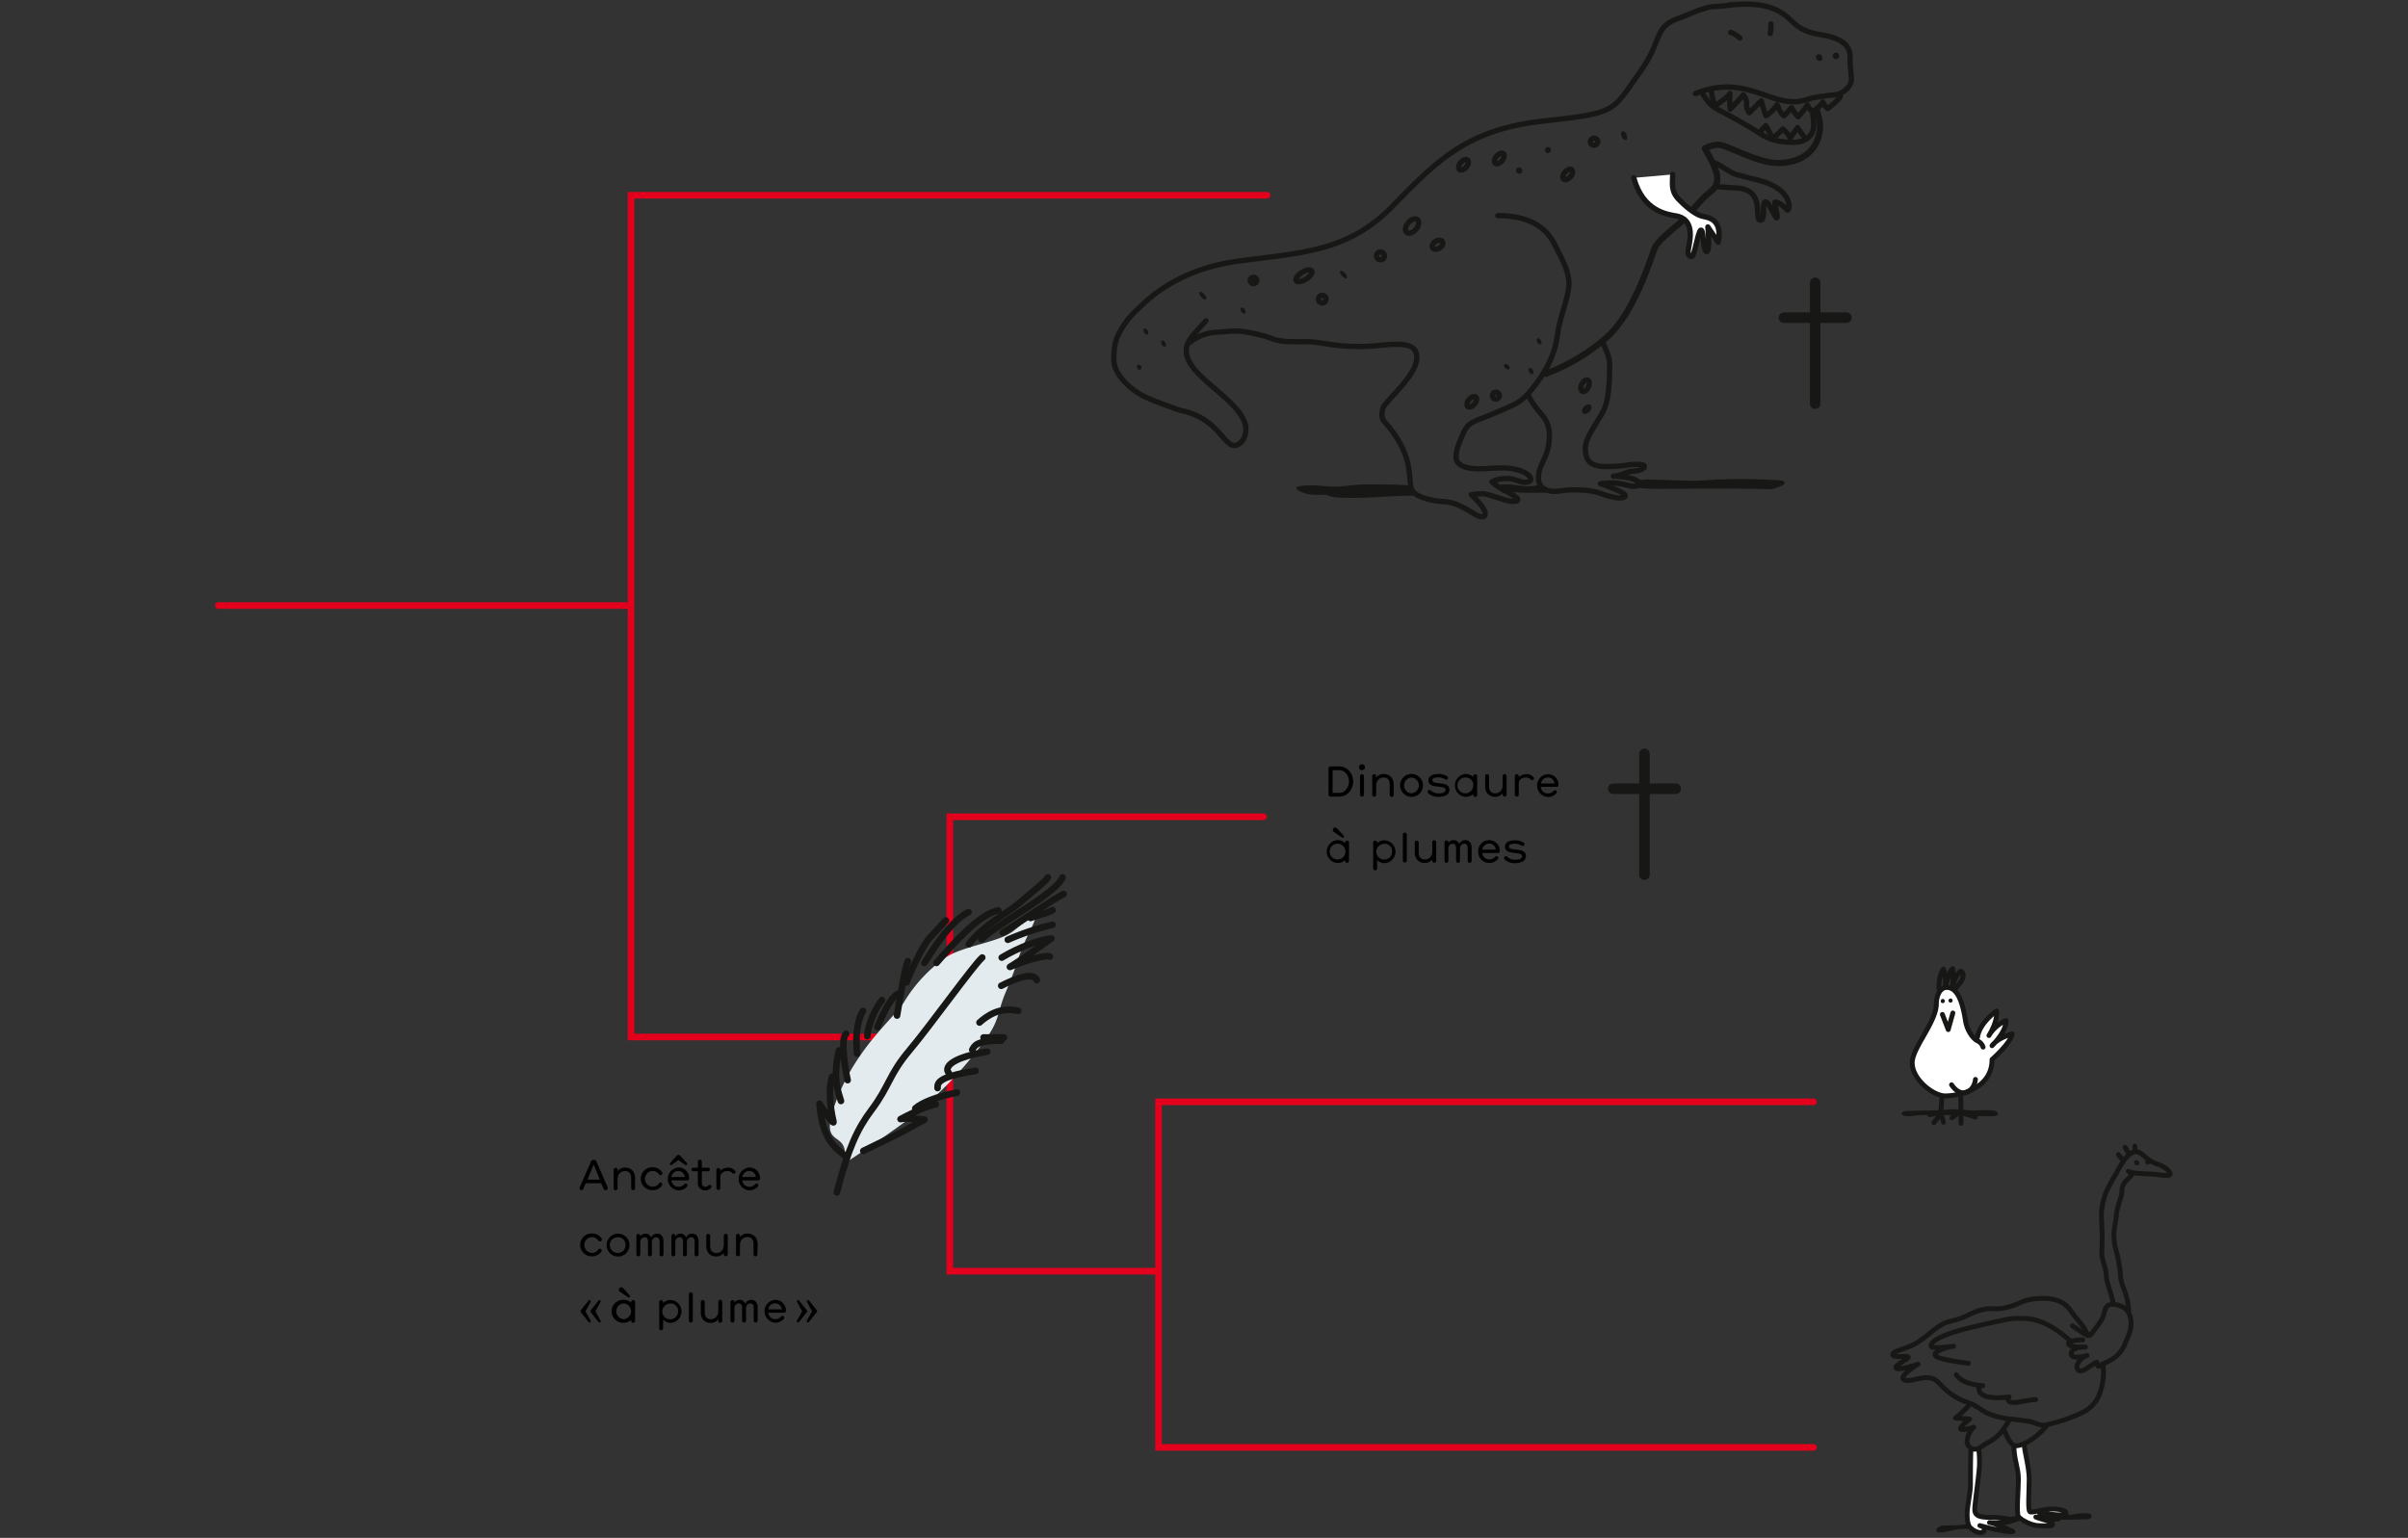 <?xml version="1.0" encoding="UTF-8"?> <svg xmlns="http://www.w3.org/2000/svg" id="e49c87ad-44d9-4652-91b2-7e47bf5cdfb4" data-name="Layer 1" viewBox="0 0 728 465"><rect x="0" y="0" width="728" height="465" fill="#333333" stroke="none"/><path d="M574.93,336.8c0-.91,1.44-.91,2.2-.91,1.52,0,9.34-.1,12.07-.4s4.85.28,7.44.28,7.44-.59,7.44,1c0,.76-1.6.72-2.74.76-2.28.07-8.49-.46-10.93-.38s-8.3-.25-12.06.25c-3.42.45-3.42-.61-3.42-.61" fill="#171716"></path><path d="M597.86,313.59c.63-4.35,5.74-7.9,5.74-7.9.43,3.23-2.29,7.42-2.29,7.42a11.14,11.14,0,0,1,5.16-4.52c.14,3.39-4.23,7.59-4.23,7.59,1.79-2.42,6.09-3.55,6.09-3.55-.43,2.74-6.09,7.74-6.09,7.74,0,9.2-10.49,11-14.13,11s-10-5-10-10c0-4.52,7.31-12.32,7.31-17.91,0-1.94.86-4.88,3.16-4.88,3.16,0,4.73,4.21,5.63,10,.48,3.16,2.38,5.56,3.69,6.17a3.09,3.09,0,0,1,1.63,1.87" fill="#fff"></path><path d="M597.86,313.59c.63-4.35,5.74-7.9,5.74-7.9.43,3.23-2.29,7.42-2.29,7.42a11.14,11.14,0,0,1,5.16-4.52c.14,3.39-4.23,7.59-4.23,7.59,1.79-2.42,6.09-3.55,6.09-3.55-.43,2.74-6.09,7.74-6.09,7.74,0,9.2-10.49,11-14.13,11s-10-5-10-10c0-4.52,7.31-12.32,7.31-17.91,0-1.94.86-4.88,3.16-4.88,3.16,0,4.73,4.21,5.63,10,.48,3.16,2.38,5.56,3.69,6.17a3.09,3.09,0,0,1,1.63,1.87" fill="none" stroke="#171716" stroke-linecap="round" stroke-linejoin="round" stroke-width="1.47"></path><path d="M590,328c1.29,1.86,2.62,2.58,4,2.44s3.06-1.8,3.23-4.06" fill="none" stroke="#171716" stroke-linecap="round" stroke-linejoin="round" stroke-width="1.47"></path><polyline points="587.23 306.73 589 311.32 590.4 306.3" fill="none" stroke="#171716" stroke-linecap="round" stroke-linejoin="round" stroke-width="1.47"></polyline><path d="M589.27,303a.63.63,0,1,0,0-.92.64.64,0,0,0,0,.92" fill="#171716"></path><path d="M586.92,303.15a.63.63,0,1,0,0-.92.64.64,0,0,0,0,.92" fill="#171716"></path><path d="M586.25,299.1c-.23-2.05.38-4.94,1.29-6.08a11.61,11.61,0,0,1,.61,4.71c-.3,2.2.91-4,2.2-4.86a24.06,24.06,0,0,1-.07,5.24s1.29-3.95,2.58-4.48c0,0,2.25,1.29-1.67,5.17" fill="none" stroke="#171716" stroke-linecap="round" stroke-linejoin="round" stroke-width="1.47"></path><polyline points="587.09 331.6 586.78 336.54 587.54 339.35" fill="none" stroke="#171716" stroke-linecap="round" stroke-linejoin="round" stroke-width="1.47"></polyline><line x1="586.48" y1="337.07" x2="584.66" y2="339.5" fill="none" stroke="#171716" stroke-linecap="round" stroke-linejoin="round" stroke-width="1.47"></line><line x1="586.78" y1="336.31" x2="583.44" y2="337.07" fill="none" stroke="#171716" stroke-linecap="round" stroke-linejoin="round" stroke-width="1.47"></line><line x1="592.78" y1="331" x2="592.86" y2="339.65" fill="none" stroke="#171716" stroke-linecap="round" stroke-linejoin="round" stroke-width="1.47"></line><line x1="593.09" y1="336.46" x2="597.19" y2="337.75" fill="none" stroke="#171716" stroke-linecap="round" stroke-linejoin="round" stroke-width="1.47"></line><line x1="592.78" y1="336.01" x2="590.13" y2="337.98" fill="none" stroke="#171716" stroke-linecap="round" stroke-linejoin="round" stroke-width="1.47"></line><path d="M587.79,461.24c2.19,0,3.46,0,4.94-.12,2.57-.2,3.95-.85,6-1.23a74.11,74.11,0,0,1,8.4-1.13c3.12-.41,4.3-.74,7.77-1s8.92.62,11.23.23,6.22-.89,6.22.33-1.15,1-2.63,1.09-6,.12-8.43.12-7.93.18-9.67.18-3.4,1.39-6.35,1.44-9.24,1.21-11.55,1.14-5.58,1.09-6.93,1.09-1.35-.3-1.35-.83,1.09-1.28,2.31-1.28" fill="#171716"></path><path d="M638.77,393.76c0-1.29-2-6.17-2-8.15s-1.34-4.79-1.34-6.39.11-3,.11-4.93-.23-5.6-.23-7.48a21.13,21.13,0,0,1,1.37-6.18,44.17,44.17,0,0,1,3-5.59c2.75-5.43,4.61-6.79,6-6.79,2.09,0,2.86,2.54,6.64,3.78,2.8.92,3.89,2.61,3.77,3s-.68.58-3.32.2c-3.42-.5-8-.16-9.32-1.06" fill="none" stroke="#171716" stroke-linecap="round" stroke-linejoin="round" stroke-width="1.46"></path><path d="M644.28,355.47c-1.21,1.43-2.06,1.78-2.6,3.41-.3.89,0,1.66-.47,3.12a28.18,28.18,0,0,0-1.36,5.13c-.12,1.56-.47,3.19-.7,4.94a16.86,16.86,0,0,0,.58,5.95,45.81,45.81,0,0,1,1.31,6.89,12.51,12.51,0,0,0,1,4.67,22.1,22.1,0,0,1,1.53,6.53" fill="none" stroke="#171716" stroke-linecap="round" stroke-linejoin="round" stroke-width="1.46"></path><path d="M635.77,412.48a17.35,17.35,0,0,1-.35,6.73c-.92,4.09-2.65,6-5.26,7.59a49.32,49.32,0,0,1-11.78,4.08c-2.21.24-2.8-.7-4.73-1.05-4.34-.79-6.82-.58-10.67-1.73s-4.32-2.68-8.15-4.06A19,19,0,0,1,587,419c-1.49-1.53-2.13-2.43-4.7-2.43s-5.71,1.61-6.85.45,4.4-4.52,4.4-4.52-6.3,2.07-6.65,1.13,3.74-2.68,3.74-3.26-4.72.29-4.72-.76,3.12-1.49,6.22-3,6-4.61,8.56-6.07c1.88-1.05,3.21-1.05,5.57-1.85s3.8-2,6.89-2.7c3.5-.81,3,.35,7.35-.7s4.52-2.46,10-2.68c6.74-.27,8.56,2.68,9.92,4.67s4,4.31,4.32,6.53" fill="none" stroke="#171716" stroke-linecap="round" stroke-linejoin="round" stroke-width="1.46"></path><path d="M626.55,400.89c3.61,2.45,4.85,3.51,5.6,2.57s3.41-4.08,3.85-5.95.84-3.1,2.57-3.1,5.71.65,5.71,5.78c0,2.57-1.26,4.57-2,6.54a9.85,9.85,0,0,1-5.33,5.11,23.09,23.09,0,0,0-2.23,1.23c-.43.18-.61,0-.73-1s-4.43,3.63-5.71,2.14,1.29-4.09,2.68-4.32c0,0-4.78,1.4-4.78-.58s3.85-2.11,4.31-2c0,0-4.77.24-5.09-.93s4.28-1.28,4.28-1.28" fill="none" stroke="#171716" stroke-linecap="round" stroke-linejoin="round" stroke-width="1.46"></path><path d="M615.46,423.18c-3.17.15-5.91,1.25-7.53.82s-.52-1.64-.52-1.64-8.68,1.43-9.16-2.28c-.13-1,1.23-1.1,1.23-1.1s-5.84-.08-8.05-3.29" fill="none" stroke="#171716" stroke-linecap="round" stroke-linejoin="round" stroke-width="1.46"></path><path d="M595.09,412.24c-3-.51-10.11-1.23-10.11-2.66,0-.93,3.23-2.26,5.65-2.52,0,0-6.68.92-6.83,0s1.28-3.13,12.37-5.75,11.71-2.67,14.17-2.67,7.45-.46,15.66,6.88" fill="none" stroke="#171716" stroke-linecap="round" stroke-linejoin="round" stroke-width="1.46"></path><line x1="641.87" y1="350.88" x2="640.44" y2="349.08" fill="none" stroke="#171716" stroke-linecap="round" stroke-linejoin="round" stroke-width="1.46"></line><line x1="643.65" y1="348.86" x2="642.44" y2="346.91" fill="none" stroke="#171716" stroke-linecap="round" stroke-linejoin="round" stroke-width="1.46"></line><line x1="645.44" y1="348.1" x2="645.41" y2="346.56" fill="none" stroke="#171716" stroke-linecap="round" stroke-linejoin="round" stroke-width="1.46"></line><path d="M645.47,352.15a.75.75,0,1,0,1.12-1,.81.81,0,0,0-1.14-.19.83.83,0,0,0,0,1.15" fill="#171716"></path><path d="M648.56,351.38a.75.75,0,1,0,.91-.7.81.81,0,0,0-.91.7" fill="#171716"></path><path d="M595.87,438.28c-.15,2.72-.15,7.93-.15,10.57s-1,6.65-1,8.91.3,3.78,1.21,4.38a5,5,0,0,0,2.72,1.28c1.05,0,1.28-.53,1.28-1.13s-1.36-1-1.36-1,7.48,2.11,10,1.81c0,0-5.36-2.57-7.1-2.72,0,0,6,.46,6.19-.9,0,0-1.73-.68-6.11-.68-3.18,0-4.53-.53-4.53-2.42s1.43-11.1,1.43-13.89a33.92,33.92,0,0,0-.23-4.38" fill="#fff"></path><path d="M595.87,438.28c-.15,2.72-.15,7.93-.15,10.57s-1,6.65-1,8.91.3,3.78,1.21,4.38a5,5,0,0,0,2.72,1.28c1.05,0,1.28-.53,1.28-1.13s-1.36-1-1.36-1,7.48,2.11,10,1.81c0,0-5.36-2.57-7.1-2.72,0,0,6,.46,6.19-.9,0,0-1.73-.68-6.11-.68-3.18,0-4.53-.53-4.53-2.42s1.43-11.1,1.43-13.89a33.92,33.92,0,0,0-.23-4.38" fill="none" stroke="#171716" stroke-linecap="round" stroke-linejoin="round" stroke-width="1.46"></path><path d="M608.86,437.22c0,4,1.36,6.65,1.36,10,0,3.24-.68,10.34,0,11.32s3.95,2.78,6.22,2.78,4.12.32,4.12-.36c0-.91-3-1.44-4.83-2.12s6.75,1.21,6.75.23c0-.53-4.48-.91-5.77-1.44s7.93,1.21,7.93,0-2.87-1.35-4.68-1.35c-2.19,0-5.59,1.28-6.27.83s-.22-6.19-.22-9.89S612,438.73,612,436.85" fill="#fff"></path><path d="M608.86,437.22c0,4,1.36,6.65,1.36,10,0,3.24-.68,10.34,0,11.32s3.95,2.78,6.22,2.78,4.12.32,4.12-.36c0-.91-3-1.44-4.83-2.12s6.75,1.21,6.75.23c0-.53-4.48-.91-5.77-1.44s7.93,1.21,7.93,0-2.87-1.35-4.68-1.35c-2.19,0-5.59,1.28-6.27.83s-.22-6.19-.22-9.89S612,438.73,612,436.85" fill="none" stroke="#171716" stroke-linecap="round" stroke-linejoin="round" stroke-width="1.46"></path><path d="M595.19,425a31.45,31.45,0,0,1-4,3.78l4.31.3s-3.17,2.42-2.72,3,3.92-.53,3.92-.53a6.58,6.58,0,0,0-2,4.38,2.34,2.34,0,0,0,2.19,2.27c1.59,0,2-.78,3.78-1.82a14.23,14.23,0,0,0,4-2.94,22.56,22.56,0,0,0,2.72-4" fill="none" stroke="#171716" stroke-linecap="round" stroke-linejoin="round" stroke-width="1.46"></path><path d="M606.07,432.77c.68,1.51,1.78,4.22,3.17,4.38s5.13-1.06,9.36-5.82" fill="none" stroke="#171716" stroke-linecap="round" stroke-linejoin="round" stroke-width="1.46"></path><path d="M512.61,28.27c10-4,16.45-1,23.67,1.39s9.61.24,12.22-.16,3.82-.63,6.23-.83,5-2.6,5-4.6-.4-2.4-.4-7c0-3.2-2.4-5.6-9-6.6-6.36-1-7.82-3.53-9.83-5.2-2.21-1.84-5.34-3.86-12-4a45.27,45.27,0,0,0-5.33.22" fill="none" stroke="#171716" stroke-linecap="round" stroke-linejoin="round" stroke-width="1.6"></path><path d="M514.83,28.48c2.2,3.57,3.36,4.05,7,5.95,5.65,3,8.88,5.06,10.83,6.3s4.67,2.3,9.5,2.3,6.17-3.1,6.17-5.06a16.43,16.43,0,0,0-.32-3.34" fill="none" stroke="#171716" stroke-linecap="round" stroke-linejoin="round" stroke-width="1.6"></path><path d="M549.4,33.66c.69,2.81.85,3.08.85,4.47s-.35,10.63-12.08,11.15c-6.8.3-15.74-5.5-18.75-5.5a8.73,8.73,0,0,0-4,1.12s3.74,6,3.74,8.9-1.38,3.56-3.18,5.12c-2.1,1.81-5.26,6-7.52,8s-7.23,5.8-8.21,8.13-5.8,18.8-14.09,26.59A58.92,58.92,0,0,1,467.36,113" fill="none" stroke="#171716" stroke-linecap="round" stroke-linejoin="round" stroke-width="1.88"></path><path d="M484.71,103.77c1.44,3.55,1.92,4.27,1.92,6.8,0,3-.08,9.81-1.66,13.18s-5.68,8.48-5.68,11.61.68,5.71,6.26,5.71,6.61-.66,8.83-.66,2.77.18,2.77.78c0,.43-1.64,1.29-3.38,1.29s-3.77,1.48-6,1.48c0,0,7.62.18,7.62,2.29,0,.66-.84.78-1.8.78s-3.72-1-6-1a25.05,25.05,0,0,0-3.73.24s7.5,2.48,7.5,3.62c0,.66-1.59.88-3.52.46-4.76-1-4.52-2.22-12.35-2.22-2.62,0-3.56.44-5.76.44s-4.61-1.16-4.61-4c0-4.59,3.31-6,3.31-13.17a9.24,9.24,0,0,0-2.29-6c-1.22-1.32-3.54-4.27-4-5.83" fill="none" stroke="#171716" stroke-linecap="round" stroke-linejoin="round" stroke-width="1.6"></path><path d="M452.81,65.2c9.35,0,14.55,3.43,17.14,8.62,1.81,3.64,4.38,7.84,4.38,11.88S471.5,96.16,470.9,101s-2.48,9.83-6.72,15.35-5.34,5.52-11.73,8.33-8.39,2.53-10,6.21-2.23,5.13-2.23,7.42,2.73,3.44,6.94,3.44,9.53-1.09,13.88,1.19c.84.44,1.75,1.3,1.75,1.93s-1.06,1.36-3.08.74c-2.29-.7-2.29-.91-4.65-.91a8.34,8.34,0,0,0-4,1,18.22,18.22,0,0,0,3.86,2.63c2.19,1.09,3.92,2.19,3.92,2.72s-.7.52-1.73.52c-2.17,0-6.77-2.27-9.07-2.27a27.05,27.05,0,0,0-3.25.26s4.22,3.84,4.22,5.71c0,.84-.38,1-1,1-1.81,0-4.91-3.1-8.93-4.16-2.53-.66-3.44-.24-6.63-1s-5.8-1.82-6-4.28c-.48-4.91-.16-10.58-8-19.46-1.09-1.23-.6-3.76,0-4.61,2.23-3.19,9.89-9.59,9.89-14.65,0-2.9-1.93-4-6.15-4s-5.43.66-11.23.66c-8.6,0-11.8-1.54-16.47-1.45-10.14.2-8.73-1-13.15-1.93a45.44,45.44,0,0,0-6.61-1.28c-1.5-.16-6.31.38-7.39.38a14.24,14.24,0,0,0-7.6,3" fill="none" stroke="#171716" stroke-linecap="round" stroke-linejoin="round" stroke-width="1.6"></path><path d="M364.57,97c-4,4.48-5.92,6.13-5.92,9.17,0,4.23,5.07,8.29,10,12.53s8,7.75,8,11-1.94,5-3.57,5c-2.41,0-4.93-6.17-11.23-9-3.5-1.57-3.77-1.12-7-2.3s-5.62-2-8.76-3.44-9.36-6.09-9.36-11.35,1.15-7.14,2.24-9a24.13,24.13,0,0,1,5.07-6.2c2.17-2,11.11-11.89,30.49-14.48s33.08-2.82,46.52-16.64,22.65-23.16,45.49-25.68,20.63-2.81,29.39-15c6.41-8.93,4.23-13.18,10.67-15.73,1.06-.42,3.1-1.15,4-1.57,1.63-.75,5.73-2.27,7-2.27a51.55,51.55,0,0,0,5.52-.53" fill="none" stroke="#171716" stroke-linecap="round" stroke-linejoin="round" stroke-width="1.6"></path><path d="M345.89,100.57c.29.5.77.75,1.07.57s.31-.72,0-1.21-.78-.75-1.08-.57-.3.72,0,1.21" fill="#171716"></path><path d="M351.22,104.2c.3.49.77.75,1.08.57s.3-.72,0-1.21-.77-.75-1.07-.57-.31.72,0,1.21" fill="#171716"></path><path d="M343.84,111.34a.65.65,0,1,0,1.09-.64.74.74,0,0,0-.95-.36.73.73,0,0,0-.14,1" fill="#171716"></path><path d="M375.26,94.22c.29.5.77.75,1.07.57s.31-.72,0-1.21-.77-.75-1.07-.57-.31.72,0,1.21" fill="#171716"></path><path d="M363.16,89.82c.53.62,1.18.93,1.44.7s0-.91-.48-1.52-1.17-.93-1.44-.7-.05.91.48,1.52" fill="#171716"></path><path d="M377.47,85.71a1.76,1.76,0,1,0,.36-2.24,1.61,1.61,0,0,0-.36,2.24" fill="#171716"></path><path d="M405.69,83.42c.53.62,1.17.93,1.44.7s.05-.91-.48-1.52-1.18-.93-1.44-.7,0,.91.48,1.52" fill="#171716"></path><path d="M394.86,84.4c1.3-.82,2.06-1.93,1.7-2.49s-1.71-.35-3,.47-2.06,1.93-1.7,2.49S393.56,85.22,394.86,84.4Z" fill="none" stroke="#171716" stroke-linecap="round" stroke-linejoin="round" stroke-width="1.6"></path><path d="M400.4,91.41a1.16,1.16,0,1,0-1.63-.34A1.18,1.18,0,0,0,400.4,91.41Z" fill="none" stroke="#171716" stroke-linecap="round" stroke-linejoin="round" stroke-width="1.6"></path><path d="M418,78.37a1.17,1.17,0,0,0,.38-1.62,1.19,1.19,0,1,0-.38,1.62Z" fill="none" stroke="#171716" stroke-linecap="round" stroke-linejoin="round" stroke-width="1.6"></path><path d="M435.24,75c.82-.52,1.19-1.38.84-1.93s-1.31-.57-2.12-.06-1.19,1.38-.84,1.93S434.42,75.5,435.24,75Z" fill="none" stroke="#171716" stroke-linecap="round" stroke-linejoin="round" stroke-width="1.6"></path><path d="M428.08,69.34c.9-1.06,1.12-2.37.48-2.92s-1.9-.14-2.81.92-1.12,2.37-.48,2.92S427.17,70.4,428.08,69.34Z" fill="none" stroke="#171716" stroke-linecap="round" stroke-linejoin="round" stroke-width="1.6"></path><path d="M443.29,50.53c.67-.8.85-1.76.4-2.15s-1.37-.07-2.05.72-.86,1.76-.4,2.15S442.61,51.32,443.29,50.53Z" fill="none" stroke="#171716" stroke-linecap="round" stroke-linejoin="round" stroke-width="1.6"></path><path d="M454.1,48.62c.67-.79.85-1.75.4-2.14s-1.37-.07-2.05.72-.86,1.75-.4,2.15S453.42,49.42,454.1,48.62Z" fill="none" stroke="#171716" stroke-linecap="round" stroke-linejoin="round" stroke-width="1.6"></path><path d="M474.79,53.46c.67-.79.85-1.75.4-2.15s-1.37-.06-2.05.73-.86,1.75-.4,2.14S474.11,54.25,474.79,53.46Z" fill="none" stroke="#171716" stroke-linecap="round" stroke-linejoin="round" stroke-width="1.6"></path><path d="M482.91,43.37a1.1,1.1,0,1,0-1.7.34A1.24,1.24,0,0,0,482.91,43.37Z" fill="none" stroke="#171716" stroke-linecap="round" stroke-linejoin="round" stroke-width="1.6"></path><path d="M458.6,52.19a1,1,0,0,0,1.34.14A1,1,0,0,0,460,51a.93.93,0,1,0-1.4,1.21" fill="#171716"></path><path d="M467.32,46a.92.92,0,1,0,.06-1.34,1,1,0,0,0-.06,1.34" fill="#171716"></path><path d="M490.26,41.31c.31.72.89,1.16,1.31,1s.49-.9.19-1.62-.9-1.16-1.31-1-.5.9-.19,1.62" fill="#171716"></path><path d="M445.78,122.2c.68-.79.86-1.75.41-2.14s-1.38-.07-2.05.72-.86,1.75-.41,2.15S445.11,123,445.78,122.2Z" fill="none" stroke="#171716" stroke-linecap="round" stroke-linejoin="round" stroke-width="1.6"></path><path d="M453.05,120.31a1.05,1.05,0,1,0-1.49.13A1.06,1.06,0,0,0,453.05,120.31Z" fill="none" stroke="#171716" stroke-linecap="round" stroke-linejoin="round" stroke-width="1.6"></path><path d="M480.16,117.13c.47-.93.43-1.92-.09-2.2s-1.34.25-1.82,1.18-.43,1.92.09,2.2S479.68,118.06,480.16,117.13Z" fill="none" stroke="#171716" stroke-linecap="round" stroke-linejoin="round" stroke-width="1.6"></path><path d="M462.33,112.51c.29.5.77.75,1.07.57s.3-.72,0-1.21-.77-.75-1.07-.57-.3.72,0,1.21" fill="#171716"></path><path d="M464.76,103.51c.29.5.77.75,1.07.57s.31-.72,0-1.21-.77-.75-1.07-.57-.31.72,0,1.21" fill="#171716"></path><path d="M455.13,111.36c.43.38,1,.49,1.2.23s.08-.78-.35-1.17-1-.48-1.19-.22-.08.78.34,1.16" fill="#171716"></path><path d="M480.56,124.48c.63-.68.78-1.58.32-2s-1.35-.21-2,.47-.78,1.59-.32,2,1.34.22,2-.47" fill="#171716"></path><path d="M523.23,9.8A7.37,7.37,0,0,1,526,11.52" fill="none" stroke="#171716" stroke-linecap="round" stroke-linejoin="round" stroke-width="1.6"></path><path d="M535.19,10.11a12.8,12.8,0,0,0,.2-2.86" fill="none" stroke="#171716" stroke-linecap="round" stroke-linejoin="round" stroke-width="1.6"></path><path d="M549.33,18a1,1,0,0,0,1.42.23,1.13,1.13,0,0,0-1.45-1.68,1,1,0,0,0,0,1.45" fill="#171716"></path><path d="M554.33,17.59a1,1,0,1,0,.07-1.45,1,1,0,0,0-.07,1.45" fill="#171716"></path><path d="M517.35,27.35A22.83,22.83,0,0,0,518.43,32s3.62-2.21,4.58-3.76a34.5,34.5,0,0,0,.07,4.77s3.28-3.34,3.95-4.33a3.65,3.65,0,0,1,1,2.72,4.11,4.11,0,0,0,.83,2.69l3.62-3.61s.91,3.4,1.42,4.53a12.26,12.26,0,0,0,3.37-3.32s1.11,2.92,2.12,3.32l2.25-2.46a9.15,9.15,0,0,0,2,2.76,34.89,34.89,0,0,0,2.79-3.52,4.65,4.65,0,0,0,1.64,2s2.79-2.14,3-2.94c0,0,.91,1.83,1.59,1.92,0,0,3.42-2.58,3.73-3.76" fill="none" stroke="#171716" stroke-linecap="round" stroke-linejoin="round" stroke-width="1.6"></path><path d="M532,40.05c.67-.83,1.86-2.06,1.86-2.06L536,41.92,539,39a9.43,9.43,0,0,1,2.21,2.7l2.22-3.11,2.23,3.15" fill="none" stroke="#171716" stroke-linecap="round" stroke-linejoin="round" stroke-width="1.6"></path><path d="M517.86,49.09c1.59.26,5.58,3.41,7.23,3.74,2.17.44,1.89.58,5.08,1.3,2.41.54,6.94,1.73,9.28,4.65s1.18,5.11.9,4.75c-.94-1.26-3.26-2.67-3.68-2.43s1.08,4.63.51,4.78-2.41-5.14-3.49-4.83.13,5.39-1.44,5.55c-2.24.22,1.85-9.08-6.93-9.73-4.36-.32-5.85-.4-5.85-.4" fill="none" stroke="#171716" stroke-linecap="round" stroke-linejoin="round" stroke-width="1.6"></path><path d="M505.69,52.74c0,2.73-.66,5,1.9,7.61,2.94,3,5.48,4.77,7.49,5.14s3.3,1,4.08,2.59c1.09,2.18.28,5.16.28,5.16l-3.11-4.62s.73,7.6-.4,7.43-.83-6.7-1.71-6.47-1.94,8.17-2.78,8c-2.15-.34-.43-2.92-.43-6.7s-2-5.19-4.21-5.58c-2.66-.46-10.1-1.34-12.87-11.52" fill="#fff"></path><path d="M505.69,52.74c0,2.73-.66,5,1.9,7.61,2.94,3,5.48,4.77,7.49,5.14s3.3,1,4.08,2.59c1.09,2.18.28,5.16.28,5.16l-3.11-4.62s.73,7.6-.4,7.43-.83-6.7-1.71-6.47-1.94,8.17-2.78,8c-2.15-.34-.43-2.92-.43-6.7s-2-5.19-4.21-5.58c-2.66-.46-10.1-1.34-12.87-11.52" fill="none" stroke="#171716" stroke-linecap="round" stroke-linejoin="round" stroke-width="1.6"></path><path d="M495.55,144.79c.54.66.79.17,3.14.18s5.9.21,11.51.4,10-1.17,27.75-.17c1.42.08,1.62.55,1.6,1s-3.09,1.78-4.79,1.72c-12.4-.44-32.63,0-35.75-.13s-5.19-.41-5.19-.41,1.63.2,1.66-.73.07-1.84.07-1.84" fill="#171716"></path><path d="M452.25,146.61c2.21-.15,2.56-.15,3.13-.15,2.06,0,5.33.64,6.69.57a9.26,9.26,0,0,0,2.91-.42c.29-.22,2.84,2.37,2.84,2.37L462,149c-1.62,0-3.77-.14-5.05-.21s-4.69-2.13-4.69-2.13" fill="#171716"></path><path d="M425.67,146.74s-4.46-.37-13.27-.26c-4.34.06-7,1-11.5.54s-9-.26-9,.52,2.68,1.93,5,2.05a32.47,32.47,0,0,0,3.92,0,11.86,11.86,0,0,0,3.59.83c8,.57,18.25-.84,25-.49Z" fill="#171716"></path><line x1="539.33" y1="96.06" x2="558.23" y2="96.06" fill="none" stroke="#171716" stroke-linecap="round" stroke-width="3.19"></line><line x1="548.78" y1="85.51" x2="548.78" y2="122.05" fill="none" stroke="#171716" stroke-linecap="round" stroke-width="3.19"></line><line x1="487.71" y1="238.49" x2="506.61" y2="238.49" fill="none" stroke="#171716" stroke-linecap="round" stroke-width="3.19"></line><line x1="497.16" y1="227.94" x2="497.16" y2="264.48" fill="none" stroke="#171716" stroke-linecap="round" stroke-width="3.19"></line><line x1="66" y1="183.1" x2="189.34" y2="183.1" fill="none" stroke="#e3001c" stroke-linecap="round" stroke-width="2"></line><polyline points="383.07 59.04 190.77 59.04 190.77 313.56 285.91 313.56" fill="none" stroke="#e3001c" stroke-linecap="round" stroke-width="2"></polyline><polyline points="381.99 246.96 287.16 246.96 287.16 384.38 349.31 384.38" fill="none" stroke="#e3001c" stroke-linecap="round" stroke-width="2"></polyline><polyline points="548.26 333.16 350.25 333.16 350.25 437.65 548.26 437.65" fill="none" stroke="#e3001c" stroke-linecap="round" stroke-width="2"></polyline><path d="M255.32,347.47c-1.24-5.21-8.07-1-1.86-16.2S270.4,307.69,273.32,303a44.53,44.53,0,0,1,12.35-13.34c5.46-3.72,16.13-4.65,20.6-8.07s9.25-8.37,5.21-.31-3.59,9.81-7.13,18-1.37,8.94-8.75,18.12A119.84,119.84,0,0,1,277,336.55c-6,5-21.16,14.89-21.16,14.89Z" fill="#e4ebee"></path><path d="M253,360.55c3.43-13.36,6.23-19.27,10.43-24.86,5.5-7.32,5.31-10.72,11.45-18s19.25-25.63,22.07-28.16" fill="none" stroke="#171716" stroke-linecap="round" stroke-linejoin="round" stroke-width="2"></path><path d="M255.5,349.52c-2.55-2.31-6.85-4.37-7.74-15.8,0,0,4.67,7.23,4.2,5.35-1.06-4.28-1.52-10.27-.37-13.53" fill="none" stroke="#171716" stroke-linecap="round" stroke-linejoin="round" stroke-width="2"></path><path d="M254.24,332.9c-.78-2.71-2.62-6.65-.58-15.29" fill="none" stroke="#171716" stroke-linecap="round" stroke-linejoin="round" stroke-width="2"></path><path d="M256.26,326.6c-.91-4-2.14-12.8-.45-14" fill="none" stroke="#171716" stroke-linecap="round" stroke-linejoin="round" stroke-width="2"></path><path d="M259.13,318.57c-.42-3.68-.35-9.44,1.74-12.89" fill="none" stroke="#171716" stroke-linecap="round" stroke-linejoin="round" stroke-width="2"></path><path d="M262.21,313.3c0-2.8,2.29-8.35,4.43-10.9" fill="none" stroke="#171716" stroke-linecap="round" stroke-linejoin="round" stroke-width="2"></path><path d="M265.26,310.55c1.39-3,3.5-8.44,6.13-10" fill="none" stroke="#171716" stroke-linecap="round" stroke-linejoin="round" stroke-width="2"></path><path d="M271.19,307.07c.52-2.92,2.41-14.82,3.26-16.43" fill="none" stroke="#171716" stroke-linecap="round" stroke-linejoin="round" stroke-width="2"></path><path d="M274.08,297.05c.82-2.42,4.75-11,6.91-13.39s4.95-5.32,4.95-5.32" fill="none" stroke="#171716" stroke-linecap="round" stroke-linejoin="round" stroke-width="2"></path><path d="M279.47,291.15c2.11-3.26,7.69-12.58,13.32-15.35" fill="none" stroke="#171716" stroke-linecap="round" stroke-linejoin="round" stroke-width="2"></path><path d="M283.14,291.15c4.79-5.54,12.91-14.85,18.7-15.86" fill="none" stroke="#171716" stroke-linecap="round" stroke-linejoin="round" stroke-width="2"></path><path d="M292.92,285.49c4.32-5.86,12-9.57,14.95-12.19s8.17-6.64,8.94-8" fill="none" stroke="#171716" stroke-linecap="round" stroke-linejoin="round" stroke-width="2"></path><path d="M296.74,284c4.32-4.34,22.5-13.77,24.5-18.71" fill="none" stroke="#171716" stroke-linecap="round" stroke-linejoin="round" stroke-width="2"></path><path d="M303.16,282c4.79-2.8,15.3-10.27,18.39-11.67" fill="none" stroke="#171716" stroke-linecap="round" stroke-linejoin="round" stroke-width="2"></path><path d="M311.56,277.56c4.73-1.68,5.33-1.51,6.63-2.35" fill="none" stroke="#171716" stroke-linecap="round" stroke-linejoin="round" stroke-width="2"></path><path d="M304.69,284.15a78.07,78.07,0,0,1,13.5-4.52" fill="none" stroke="#171716" stroke-linecap="round" stroke-linejoin="round" stroke-width="2"></path><path d="M302.85,289.55c5.12-3.13,11.93-5.6,15-5.77,0,0-9.1,6.55-12.53,8.59,0,0,9.5-3.92,12.07-3.13" fill="none" stroke="#171716" stroke-linecap="round" stroke-linejoin="round" stroke-width="2"></path><path d="M302.7,298.07c4.21-2.19,9.81-4.31,10.75-1.7" fill="none" stroke="#171716" stroke-linecap="round" stroke-linejoin="round" stroke-width="2"></path><path d="M296.13,309.18c2-1.78,5.91-4.84,11.67-3.55" fill="none" stroke="#171716" stroke-linecap="round" stroke-linejoin="round" stroke-width="2"></path><line x1="297.35" y1="313.71" x2="303.52" y2="313.71" fill="none" stroke="#171716" stroke-linecap="round" stroke-linejoin="round" stroke-width="2"></line><path d="M293.94,317.43c.68-1.16,1-2.8,8.81-2.8" fill="none" stroke="#171716" stroke-linecap="round" stroke-linejoin="round" stroke-width="2"></path><path d="M286.82,324.39c-1.09-1.19-.63-4.35,11.65-6.4" fill="none" stroke="#171716" stroke-linecap="round" stroke-linejoin="round" stroke-width="2"></path><path d="M283.45,329c0-1.27-.45-3.39,11.51-5.19" fill="none" stroke="#171716" stroke-linecap="round" stroke-linejoin="round" stroke-width="2"></path><path d="M276.72,335.15c1.87-1.75,6.84-3.67,12.59-4.78" fill="none" stroke="#171716" stroke-linecap="round" stroke-linejoin="round" stroke-width="2"></path><path d="M261,348c5.4-2.64,11.57-5.58,13.42-6.67s5.09-2.79,5.09-2.79-5.7-.62-7.25-.15c0,0,7.1-3.88,10.65-4.5" fill="none" stroke="#171716" stroke-linecap="round" stroke-linejoin="round" stroke-width="2"></path><path d="M178.71,351.14a.62.62,0,0,1,.56-.4h.48a.6.6,0,0,1,.54.4l3.42,7.86a.69.69,0,0,1,0,.24.63.63,0,0,1-.39.58.49.49,0,0,1-.24.05.6.6,0,0,1-.59-.38l-.72-1.72h-4.69l-.71,1.72a.6.6,0,0,1-.57.38.55.55,0,0,1-.24-.05.59.59,0,0,1-.36-.57.69.69,0,0,1,.06-.25Zm.77,1-1.87,4.54h3.74Z"></path><path d="M192,359.28a.59.59,0,0,1-1.18,0v-2.95a3.36,3.36,0,0,0-.15-1.13,1.7,1.7,0,0,0-1.73-1.1,2.11,2.11,0,0,0-1.85,1,2.57,2.57,0,0,0-.38,1.36v2.85a.58.58,0,0,1-.59.59.59.59,0,0,1-.6-.59v-5.6a.59.59,0,0,1,.6-.59.58.58,0,0,1,.59.59v.39a2.84,2.84,0,0,1,2.26-1.05,2.93,2.93,0,0,1,2.58,1.3,4,4,0,0,1,.45,2.06Z"></path><path d="M199.67,355.35a.61.61,0,0,1-.48-.28,2.18,2.18,0,0,0-1.83-1,2.38,2.38,0,0,0,0,4.76,2.13,2.13,0,0,0,1.83-1,.54.54,0,0,1,.48-.28.56.56,0,0,1,.57.57.6.6,0,0,1-.11.34,3.37,3.37,0,0,1-2.76,1.41,3.46,3.46,0,1,1,0-6.91,3.39,3.39,0,0,1,2.78,1.42.63.63,0,0,1,.11.35A.58.58,0,0,1,199.67,355.35Z"></path><path d="M207.7,356.92H203a2.15,2.15,0,0,0,2.09,1.94,2.32,2.32,0,0,0,1.79-.77.59.59,0,0,1,.44-.23.53.53,0,0,1,.53.56.61.61,0,0,1-.17.39,3.39,3.39,0,0,1-2.52,1.12,3.46,3.46,0,0,1,0-6.91,3.18,3.18,0,0,1,3.18,3.34A.54.54,0,0,1,207.7,356.92Zm-.36-4.63a.38.38,0,0,1-.24-.08l-2-1.46-2,1.46a.35.35,0,0,1-.24.08.38.38,0,0,1-.29-.14.34.34,0,0,1-.08-.21.45.45,0,0,1,.14-.32l1.91-2.11a.69.69,0,0,1,.58-.29.67.67,0,0,1,.58.29l1.91,2.11a.45.45,0,0,1,.14.32.29.29,0,0,1-.08.21A.36.36,0,0,1,207.34,352.29Zm-2.26,1.78a2.09,2.09,0,0,0-2.11,1.82h4.08A2,2,0,0,0,205.08,354.07Z"></path><path d="M214.85,359.28a2.29,2.29,0,0,1-1.6.65,2.18,2.18,0,0,1-2.28-2.35v-3.42h-1.31a.54.54,0,1,1,0-1.07H211v-1.9a.6.6,0,0,1,1.19,0v1.9H214a.54.54,0,1,1,0,1.07h-1.81v3.49a1.38,1.38,0,0,0,.21.79,1.07,1.07,0,0,0,.88.42,1.28,1.28,0,0,0,.8-.33.9.9,0,0,1,.47-.23.51.51,0,0,1,.53.55A.66.66,0,0,1,214.85,359.28Z"></path><path d="M221.83,354.89a.54.54,0,0,1-.47-.24,1.82,1.82,0,0,0-1.48-.55,2.45,2.45,0,0,0-1.45.44,1.57,1.57,0,0,0-.66,1.38v3.36a.6.6,0,0,1-1.19,0v-5.6a.6.6,0,0,1,1.19,0V354a3.07,3.07,0,0,1,.88-.6,3.18,3.18,0,0,1,1.46-.34,2.7,2.7,0,0,1,2.11.93.65.65,0,0,1,.15.37A.55.55,0,0,1,221.83,354.89Z"></path><path d="M229.17,356.92h-4.75a2.15,2.15,0,0,0,2.09,1.94,2.32,2.32,0,0,0,1.79-.77.59.59,0,0,1,.44-.23.53.53,0,0,1,.53.56.61.61,0,0,1-.17.39,3.39,3.39,0,0,1-2.52,1.12,3.46,3.46,0,0,1,0-6.91,3.18,3.18,0,0,1,3.18,3.34A.54.54,0,0,1,229.17,356.92Zm-2.62-2.85a2.09,2.09,0,0,0-2.11,1.82h4.08A2,2,0,0,0,226.55,354.07Z"></path><path d="M181.34,375.36a.58.58,0,0,1-.48-.28,2.21,2.21,0,0,0-1.83-1,2.38,2.38,0,0,0,0,4.76,2.15,2.15,0,0,0,1.84-1,.54.54,0,0,1,.48-.28.56.56,0,0,1,.56.57.53.53,0,0,1-.11.34,3.36,3.36,0,0,1-2.75,1.41,3.46,3.46,0,1,1,0-6.91,3.37,3.37,0,0,1,2.78,1.42.57.57,0,0,1,.12.35A.58.58,0,0,1,181.34,375.36Z"></path><path d="M186.84,379.94a3.46,3.46,0,1,1,3.47-3.46A3.43,3.43,0,0,1,186.84,379.94Zm0-5.83a2.38,2.38,0,1,0,2.28,2.37A2.27,2.27,0,0,0,186.84,374.11Z"></path><path d="M200,379.88a.59.59,0,0,1-.59-.59v-3.75a3.79,3.79,0,0,0-.08-.73.92.92,0,0,0-.91-.7,1.3,1.3,0,0,0-1.16.7,1.93,1.93,0,0,0-.18.84v3.64a.59.59,0,1,1-1.18,0v-3.77a3.21,3.21,0,0,0-.07-.68.91.91,0,0,0-.91-.73,1.33,1.33,0,0,0-1.16.65,1.49,1.49,0,0,0-.18.77v3.76a.59.59,0,1,1-1.18,0v-5.6a.59.59,0,1,1,1.18,0v.19a1.79,1.79,0,0,1,1.53-.85,1.76,1.76,0,0,1,1.75,1.2,1.89,1.89,0,0,1,1.74-1.2,1.81,1.81,0,0,1,1.76,1.05,3.89,3.89,0,0,1,.23,1.42v3.79A.59.59,0,0,1,200,379.88Z"></path><path d="M210.59,379.88a.59.59,0,0,1-.59-.59v-3.75a3.79,3.79,0,0,0-.08-.73.92.92,0,0,0-.91-.7,1.3,1.3,0,0,0-1.16.7,1.93,1.93,0,0,0-.18.84v3.64a.59.59,0,1,1-1.18,0v-3.77a3.21,3.21,0,0,0-.07-.68.91.91,0,0,0-.91-.73,1.33,1.33,0,0,0-1.16.65,1.49,1.49,0,0,0-.18.77v3.76a.59.59,0,1,1-1.18,0v-5.6a.59.59,0,1,1,1.18,0v.19a1.79,1.79,0,0,1,1.53-.85,1.76,1.76,0,0,1,1.75,1.2,1.89,1.89,0,0,1,1.74-1.2,1.81,1.81,0,0,1,1.76,1.05,3.89,3.89,0,0,1,.24,1.42v3.79A.6.6,0,0,1,210.59,379.88Z"></path><path d="M213.52,373.69a.6.6,0,0,1,.6-.6.59.59,0,0,1,.59.6v2.94a3.42,3.42,0,0,0,.15,1.14,1.7,1.7,0,0,0,1.73,1.1,2.13,2.13,0,0,0,1.85-1,2.6,2.6,0,0,0,.38-1.37v-2.84a.59.59,0,0,1,.59-.6.6.6,0,0,1,.6.6v5.6a.6.6,0,0,1-.6.59.59.59,0,0,1-.59-.59v-.4a2.81,2.81,0,0,1-2.26,1.05,2.91,2.91,0,0,1-2.58-1.3,4,4,0,0,1-.46-2.06Z"></path><path d="M229,379.29a.59.59,0,0,1-.59.59.6.6,0,0,1-.6-.59v-3a3.42,3.42,0,0,0-.15-1.14,1.68,1.68,0,0,0-1.73-1.09,2.09,2.09,0,0,0-1.84,1,2.48,2.48,0,0,0-.38,1.36v2.85a.6.6,0,0,1-.6.59.59.59,0,0,1-.59-.59v-5.6a.59.59,0,0,1,.59-.6.6.6,0,0,1,.6.6v.39A2.82,2.82,0,0,1,226,373a3,3,0,0,1,2.58,1.3,4,4,0,0,1,.45,2.06Z"></path><path d="M175.82,395.91l2.07-2.59c.14-.18.23-.2.34-.2a.38.38,0,0,1,.24.08.37.37,0,0,1,.13.28.47.47,0,0,1-.07.22L177,396.49l1.54,2.8a.47.47,0,0,1,.07.22.37.37,0,0,1-.13.28.4.4,0,0,1-.24.09c-.11,0-.2,0-.34-.21l-2.07-2.59a.86.86,0,0,1-.29-.59C175.53,396.22,175.65,396.11,175.82,395.91Zm3,0,2.07-2.59c.14-.18.23-.2.34-.2a.38.38,0,0,1,.24.08.37.37,0,0,1,.13.28.47.47,0,0,1-.07.22L180,396.49l1.54,2.8a.47.47,0,0,1,.07.22.37.37,0,0,1-.13.28.4.4,0,0,1-.24.09c-.11,0-.2,0-.34-.21l-2.07-2.59a.86.86,0,0,1-.29-.59C178.55,396.22,178.67,396.11,178.84,395.91Z"></path><path d="M192,399.29a.6.6,0,1,1-1.19,0v-.22a3.2,3.2,0,0,1-2.26.88,3.46,3.46,0,1,1,0-6.91,3.21,3.21,0,0,1,2.27.88v-.22a.6.6,0,0,1,.59-.6.62.62,0,0,1,.6.6Zm-3.45-5.18a2.39,2.39,0,0,0,0,4.77,2.39,2.39,0,0,0,0-4.77Zm1.55-1.8a.43.43,0,0,1-.24-.08l-2.5-1.7a.69.69,0,0,1-.25-.56.73.73,0,0,1,.73-.73.69.69,0,0,1,.51.2l2,2.2a.44.44,0,0,1,.14.31.35.35,0,0,1-.08.22A.36.36,0,0,1,190.08,392.31Z"></path><path d="M202.76,400a3,3,0,0,1-2.28-1v2.65a.59.59,0,1,1-1.18,0V393.7a.59.59,0,1,1,1.18,0V394a3.11,3.11,0,0,1,2.28-.92,3.46,3.46,0,0,1,0,6.91Zm0-5.84a2.39,2.39,0,1,0,2.25,2.38A2.24,2.24,0,0,0,202.77,394.11Z"></path><path d="M209.46,399.29a.6.6,0,0,1-.6.6.59.59,0,0,1-.59-.6v-7.94a.59.59,0,0,1,.59-.6.6.6,0,0,1,.6.6Z"></path><path d="M211.87,393.7a.59.59,0,0,1,.59-.6.6.6,0,0,1,.6.6v2.94a3.18,3.18,0,0,0,.15,1.14,1.69,1.69,0,0,0,1.73,1.1,2.1,2.1,0,0,0,1.84-1,2.48,2.48,0,0,0,.38-1.36V393.7a.6.6,0,1,1,1.19,0v5.59a.6.6,0,1,1-1.19,0v-.39A2.82,2.82,0,0,1,214.9,400a2.93,2.93,0,0,1-2.58-1.3,4,4,0,0,1-.45-2.06Z"></path><path d="M228.46,399.89a.59.59,0,0,1-.59-.6v-3.74a3.79,3.79,0,0,0-.08-.73.93.93,0,0,0-.91-.71,1.29,1.29,0,0,0-1.16.71,1.8,1.8,0,0,0-.18.84v3.63a.59.59,0,0,1-.59.6.6.6,0,0,1-.6-.6v-3.76a3.13,3.13,0,0,0-.06-.68.92.92,0,0,0-.91-.74,1.34,1.34,0,0,0-1.16.66,1.49,1.49,0,0,0-.18.77v3.75a.59.59,0,0,1-.59.6.6.6,0,0,1-.6-.6V393.7a.6.6,0,0,1,.6-.6.59.59,0,0,1,.59.6v.19a1.79,1.79,0,0,1,1.53-.85,1.74,1.74,0,0,1,1.74,1.2,1.91,1.91,0,0,1,1.75-1.2,1.8,1.8,0,0,1,1.75,1,3.67,3.67,0,0,1,.24,1.41v3.79A.59.59,0,0,1,228.46,399.89Z"></path><path d="M237,396.93h-4.75a2.16,2.16,0,0,0,2.1,1.95,2.33,2.33,0,0,0,1.78-.77.62.62,0,0,1,.44-.23.53.53,0,0,1,.53.55.6.6,0,0,1-.16.4,3.41,3.41,0,0,1-2.53,1.12,3.46,3.46,0,0,1,0-6.91,3.19,3.19,0,0,1,3.19,3.34A.53.53,0,0,1,237,396.93Zm-2.61-2.84a2.07,2.07,0,0,0-2.11,1.82h4.08A2,2,0,0,0,234.39,394.09Z"></path><path d="M243.67,397.08l-2.07,2.59c-.14.18-.22.21-.34.21a.42.42,0,0,1-.24-.09.4.4,0,0,1-.12-.28.46.46,0,0,1,.06-.22l1.54-2.8L241,393.7a.46.46,0,0,1-.06-.22.34.34,0,0,1,.36-.36c.12,0,.2,0,.34.2l2.07,2.59c.17.2.3.31.3.58S243.84,396.87,243.67,397.08Zm3,0-2.07,2.59c-.14.18-.22.21-.34.21a.42.42,0,0,1-.24-.09.4.4,0,0,1-.12-.28.46.46,0,0,1,.06-.22l1.54-2.8L244,393.7a.46.46,0,0,1-.06-.22.34.34,0,0,1,.36-.36c.12,0,.2,0,.34.2l2.07,2.59c.17.2.3.31.3.58S246.86,396.87,246.69,397.08Z"></path><path d="M407.72,239.69a3.87,3.87,0,0,1-2.84,1.19h-2.62a.64.64,0,0,1-.62-.64v-7.87a.63.63,0,0,1,.62-.63h2.62a4,4,0,0,1,2.85,1.19,4.76,4.76,0,0,1,1.36,3.37A4.84,4.84,0,0,1,407.72,239.69Zm-.93-6a2.59,2.59,0,0,0-1.91-.81h-2v6.86h2a2.62,2.62,0,0,0,1.95-.85,3.77,3.77,0,0,0,1-2.59A3.69,3.69,0,0,0,406.79,233.69Z"></path><path d="M411.76,232.89a.91.91,0,1,1,.91-.91A.93.93,0,0,1,411.76,232.89Zm.6,7.39a.6.6,0,0,1-.6.6.59.59,0,0,1-.59-.6v-5.59a.59.59,0,0,1,.59-.6.6.6,0,0,1,.6.6Z"></path><path d="M421.34,240.28a.6.6,0,1,1-1.19,0v-2.94a3.42,3.42,0,0,0-.15-1.14,1.69,1.69,0,0,0-1.73-1.1,2.13,2.13,0,0,0-1.85,1,2.53,2.53,0,0,0-.37,1.36v2.84a.6.6,0,0,1-.6.6.59.59,0,0,1-.59-.6v-5.59a.59.59,0,0,1,.59-.6.6.6,0,0,1,.6.6v.39a2.79,2.79,0,0,1,2.26-1.05,2.9,2.9,0,0,1,2.57,1.3,3.92,3.92,0,0,1,.46,2.06Z"></path><path d="M426.72,240.94a3.46,3.46,0,1,1,3.48-3.46A3.47,3.47,0,0,1,426.72,240.94Zm0-5.84a2.39,2.39,0,0,0,0,4.77,2.39,2.39,0,0,0,0-4.77Z"></path><path d="M437,240.57a5.25,5.25,0,0,1-2.13.37,4.34,4.34,0,0,1-3.07-1.09.62.62,0,0,1-.19-.41.57.57,0,0,1,.58-.59.65.65,0,0,1,.4.18,3.25,3.25,0,0,0,2.37.86,3.82,3.82,0,0,0,1.39-.2,1,1,0,0,0,.68-.85c0-.54-.39-.69-1-.82-.33-.06-1.61-.2-2-.25-1.13-.15-2.18-.56-2.18-1.82a1.57,1.57,0,0,1,.24-.83c.38-.62,1.24-1.09,2.76-1.09a4.57,4.57,0,0,1,2.6.68.6.6,0,0,1,.32.47.56.56,0,0,1-.52.57,1,1,0,0,1-.39-.14,3.72,3.72,0,0,0-2-.55c-1.57,0-1.8.53-1.8.86,0,.52.47.71,1.27.81.39.05,1.45.17,1.87.24.94.18,2,.52,2,1.85A1.9,1.9,0,0,1,437,240.57Z"></path><path d="M446.59,240.28a.6.6,0,1,1-1.19,0v-.23a3.16,3.16,0,0,1-2.26.89,3.46,3.46,0,0,1,0-6.91,3.21,3.21,0,0,1,2.27.88v-.22a.6.6,0,0,1,.59-.6.62.62,0,0,1,.6.6Zm-3.45-5.18a2.39,2.39,0,1,0,2.26,2.38A2.24,2.24,0,0,0,443.14,235.1Z"></path><path d="M449,234.69a.59.59,0,0,1,.59-.6.6.6,0,0,1,.6.6v2.94a3.42,3.42,0,0,0,.15,1.14,1.69,1.69,0,0,0,1.73,1.1,2.1,2.1,0,0,0,1.84-1,2.48,2.48,0,0,0,.38-1.36v-2.84a.6.6,0,0,1,.6-.6.59.59,0,0,1,.59.6v5.59a.59.59,0,0,1-.59.6.6.6,0,0,1-.6-.6v-.39a2.82,2.82,0,0,1-2.26,1.05,3,3,0,0,1-2.58-1.3,4,4,0,0,1-.45-2.06Z"></path><path d="M463.22,235.9a.55.55,0,0,1-.47-.24,1.79,1.79,0,0,0-1.48-.56,2.52,2.52,0,0,0-1.45.44,1.59,1.59,0,0,0-.66,1.38v3.36a.59.59,0,0,1-.59.6.6.6,0,0,1-.6-.6v-5.59a.6.6,0,0,1,.6-.6.59.59,0,0,1,.59.6V235a3.35,3.35,0,0,1,.89-.59,3.1,3.1,0,0,1,1.45-.34,2.71,2.71,0,0,1,2.11.92.62.62,0,0,1,.15.38A.55.55,0,0,1,463.22,235.9Z"></path><path d="M470.56,237.92h-4.75a2.16,2.16,0,0,0,2.1,2,2.31,2.31,0,0,0,1.78-.78.63.63,0,0,1,.44-.22.53.53,0,0,1,.53.55.6.6,0,0,1-.16.39,3.39,3.39,0,0,1-2.53,1.13,3.46,3.46,0,0,1,0-6.91,3.18,3.18,0,0,1,3.19,3.33A.55.55,0,0,1,470.56,237.92ZM468,235.08a2.09,2.09,0,0,0-2.12,1.82h4.09A2,2,0,0,0,468,235.08Z"></path><path d="M407.83,260.29a.58.58,0,0,1-.59.59.59.59,0,0,1-.6-.59v-.23a3.15,3.15,0,0,1-2.26.89,3.46,3.46,0,0,1,0-6.91,3.15,3.15,0,0,1,2.27.88v-.23a.6.6,0,0,1,1.19,0Zm-3.45-5.18a2.38,2.38,0,0,0,0,4.76,2.38,2.38,0,0,0,0-4.76Zm1.56-1.81a.4.4,0,0,1-.24-.07l-2.51-1.71a.67.67,0,0,1-.25-.55.74.74,0,0,1,.73-.74.69.69,0,0,1,.51.21l2,2.19a.47.47,0,0,1,.14.32.31.31,0,0,1-.07.21A.38.38,0,0,1,405.94,253.3Z"></path><path d="M418.61,261a3,3,0,0,1-2.27-1v2.65a.6.6,0,0,1-1.19,0v-7.95a.6.6,0,0,1,1.19,0V255a3.05,3.05,0,0,1,2.27-.92,3.46,3.46,0,0,1,0,6.91Zm0-5.84a2.38,2.38,0,1,0,2.25,2.38A2.24,2.24,0,0,0,418.62,255.11Z"></path><path d="M425.31,260.29a.6.6,0,0,1-1.19,0v-8a.6.6,0,0,1,1.19,0Z"></path><path d="M427.72,254.69a.6.6,0,0,1,1.19,0v2.95a3.36,3.36,0,0,0,.15,1.13,1.7,1.7,0,0,0,1.73,1.1,2.12,2.12,0,0,0,1.85-1,2.57,2.57,0,0,0,.38-1.36v-2.85a.59.59,0,1,1,1.18,0v5.6a.59.59,0,0,1-1.18,0v-.39a2.84,2.84,0,0,1-2.27,1.05,2.92,2.92,0,0,1-2.57-1.3,4,4,0,0,1-.46-2.06Z"></path><path d="M444.31,260.88a.58.58,0,0,1-.59-.59v-3.74a3.71,3.71,0,0,0-.08-.73.92.92,0,0,0-.91-.71,1.29,1.29,0,0,0-1.16.71,1.88,1.88,0,0,0-.18.83v3.64a.59.59,0,0,1-1.18,0v-3.76a3.3,3.3,0,0,0-.07-.69.91.91,0,0,0-.91-.73,1.32,1.32,0,0,0-1.16.66,1.57,1.57,0,0,0-.18.77v3.75a.59.59,0,0,1-1.18,0v-5.6a.59.59,0,1,1,1.18,0v.19a1.81,1.81,0,0,1,1.53-.84,1.76,1.76,0,0,1,1.75,1.2,1.89,1.89,0,0,1,1.74-1.2,1.82,1.82,0,0,1,1.76,1,3.92,3.92,0,0,1,.24,1.42v3.79A.59.59,0,0,1,444.31,260.88Z"></path><path d="M452.86,257.93h-4.75a2.15,2.15,0,0,0,2.09,1.94,2.28,2.28,0,0,0,1.78-.77.61.61,0,0,1,.45-.22.53.53,0,0,1,.53.55.61.61,0,0,1-.17.39,3.38,3.38,0,0,1-5.9-2.32,3.31,3.31,0,0,1,3.34-3.46,3.18,3.18,0,0,1,3.18,3.33A.54.54,0,0,1,452.86,257.93Zm-2.62-2.85a2.09,2.09,0,0,0-2.11,1.82h4.08A2,2,0,0,0,450.24,255.08Z"></path><path d="M460.12,260.58A5.25,5.25,0,0,1,458,261a4.36,4.36,0,0,1-3.07-1.09.62.62,0,0,1-.19-.42.56.56,0,0,1,.58-.58.63.63,0,0,1,.4.18,3.25,3.25,0,0,0,2.37.86,4.05,4.05,0,0,0,1.39-.2,1,1,0,0,0,.68-.85c0-.54-.39-.7-1-.82-.33-.07-1.61-.2-2-.25-1.13-.16-2.18-.56-2.18-1.82a1.63,1.63,0,0,1,.24-.84c.38-.62,1.24-1.08,2.76-1.08a4.57,4.57,0,0,1,2.6.68.6.6,0,0,1,.32.47.56.56,0,0,1-.52.56,1,1,0,0,1-.39-.13,3.72,3.72,0,0,0-2-.55c-1.57,0-1.8.53-1.8.86,0,.52.47.71,1.27.81.39.05,1.45.16,1.87.24.94.18,2,.52,2,1.84A1.91,1.91,0,0,1,460.12,260.58Z"></path></svg> 
